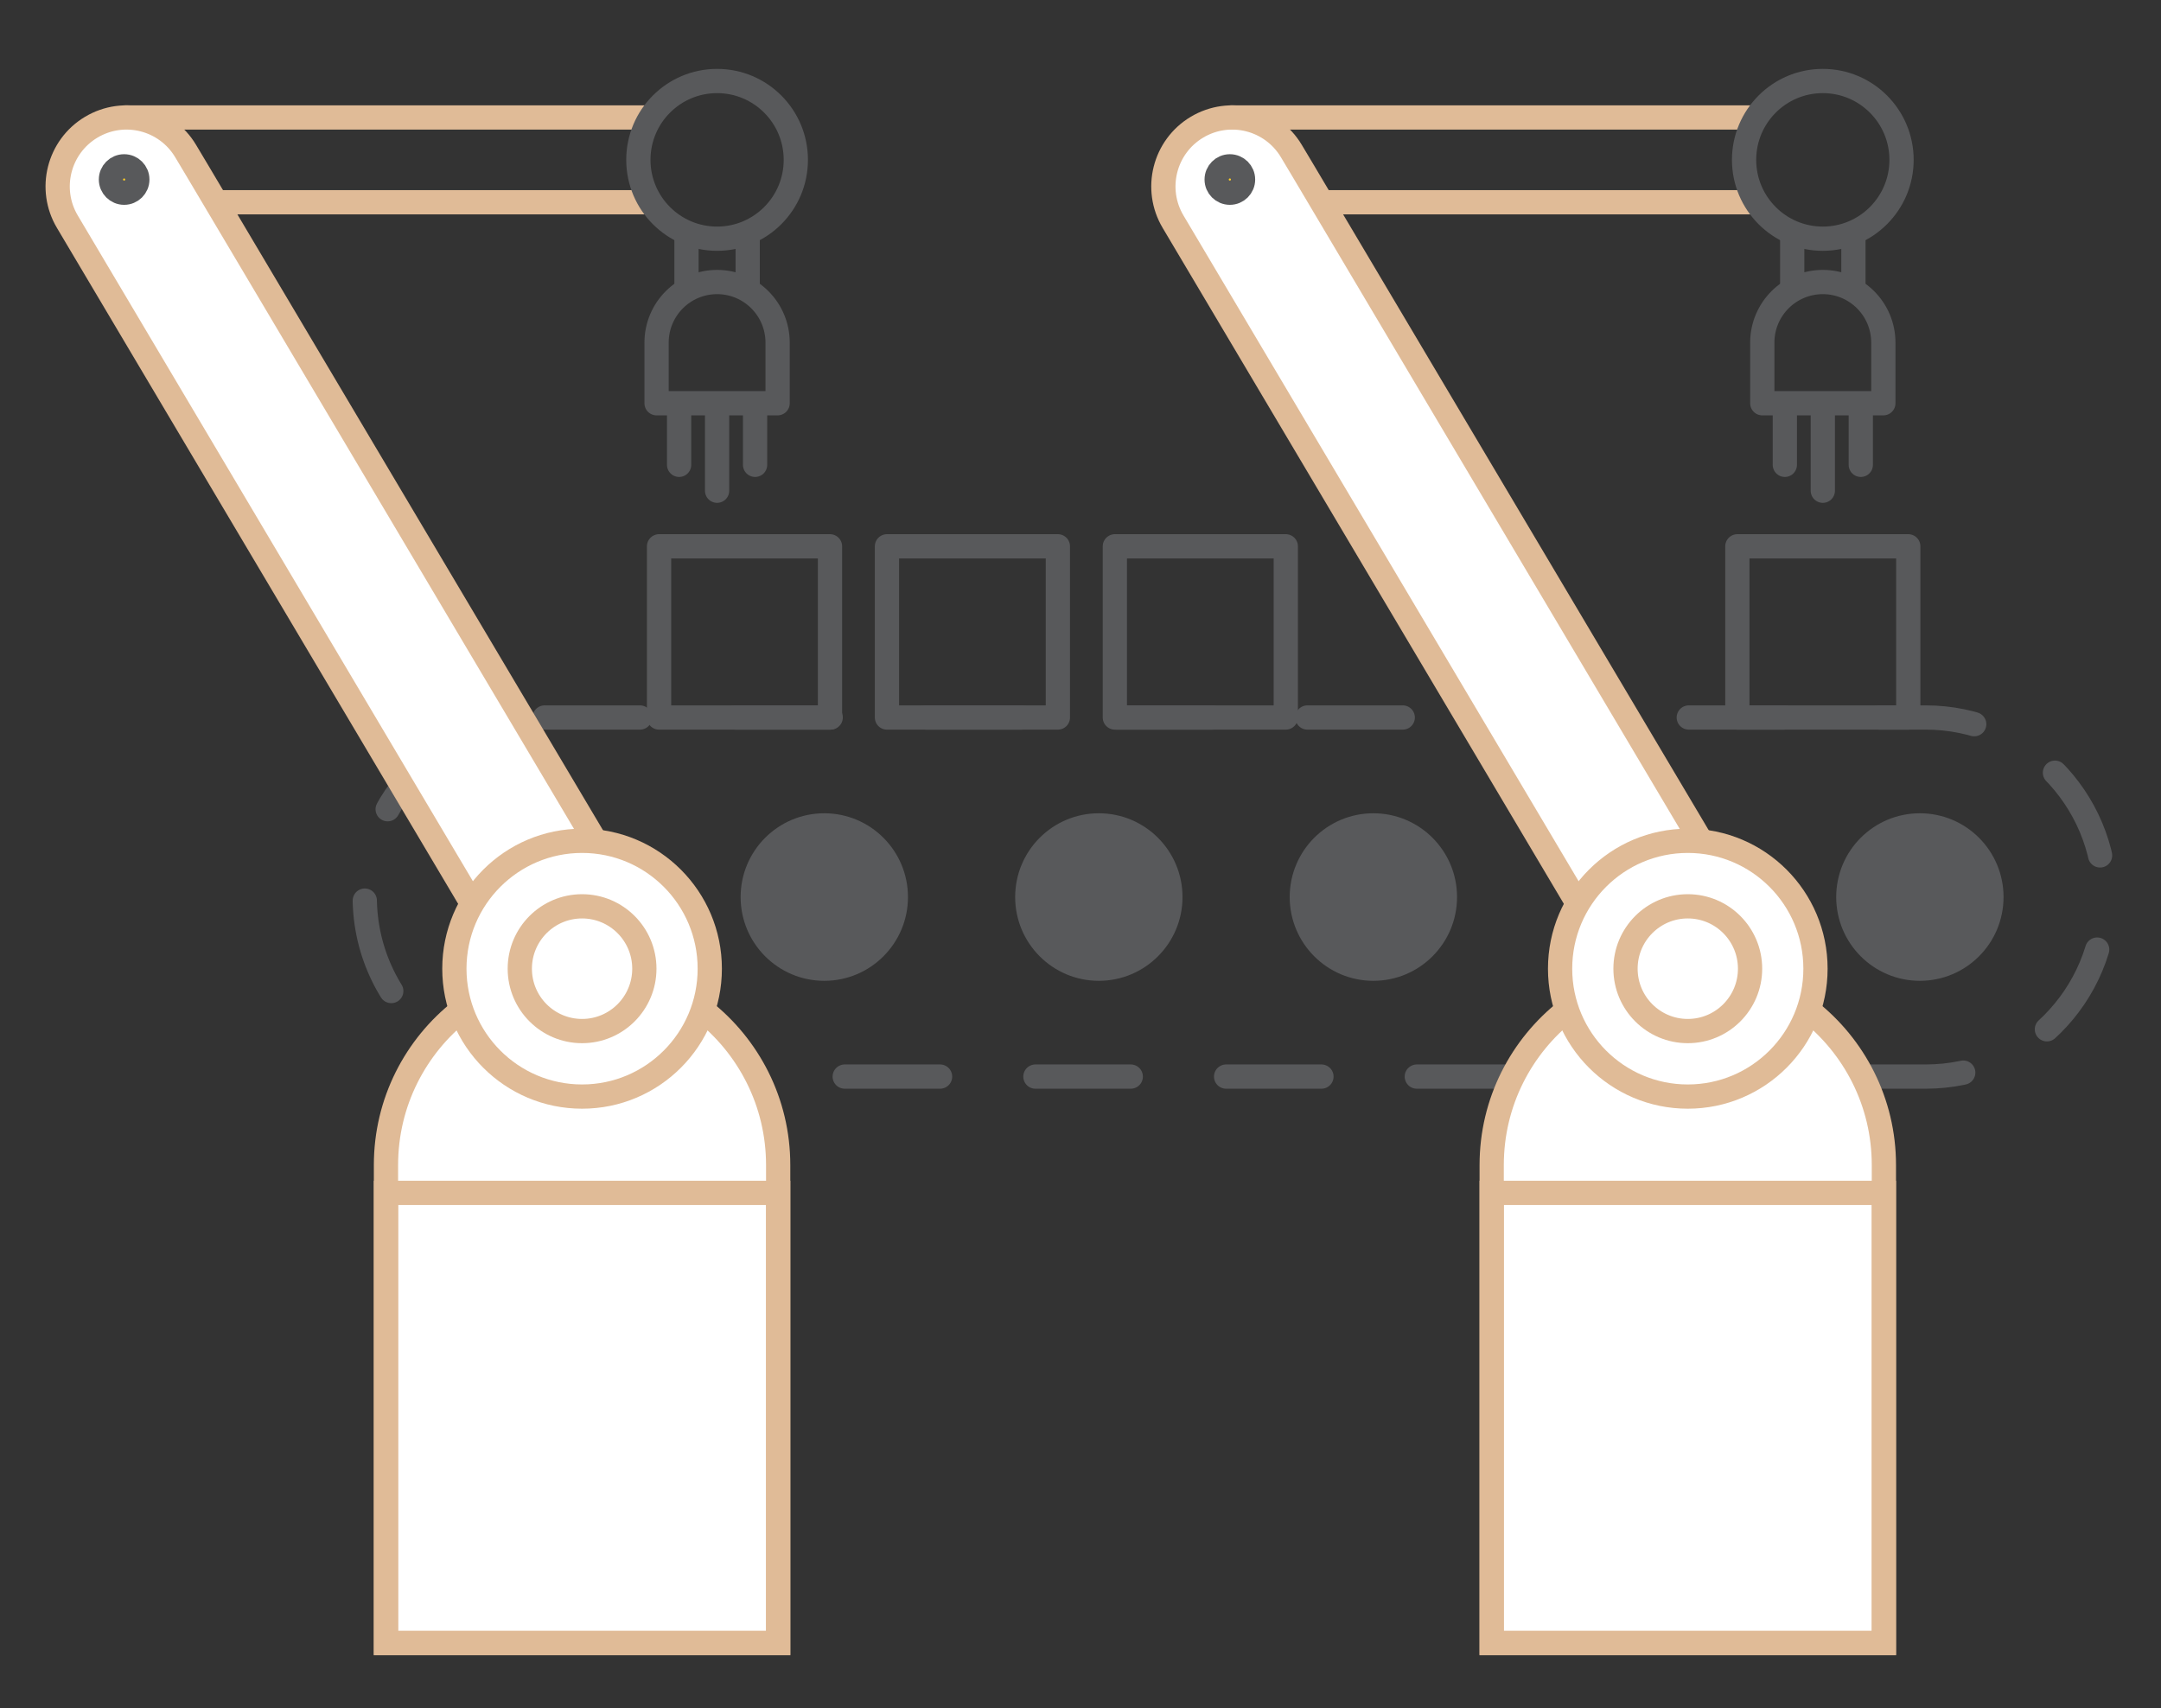 <?xml version="1.0" encoding="utf-8"?>
<!-- Generator: Adobe Illustrator 16.0.0, SVG Export Plug-In . SVG Version: 6.00 Build 0)  -->
<!DOCTYPE svg PUBLIC "-//W3C//DTD SVG 1.1//EN" "http://www.w3.org/Graphics/SVG/1.1/DTD/svg11.dtd">
<svg version="1.1" id="Слой_1" xmlns="http://www.w3.org/2000/svg" xmlns:xlink="http://www.w3.org/1999/xlink" x="0px" y="0px"
	 width="267.333px" height="211.333px" viewBox="0 0 267.333 211.333" enable-background="new 0 0 267.333 211.333"
	 xml:space="preserve">
<rect x="0" y="0" width="267.333" height="211.333" fill="#333333" stroke="none"/>
<g>
	<defs>
		<rect id="SVGID_1_" x="-205" y="-1942.111" width="1440" height="3111"/>
	</defs>
	<clipPath id="SVGID_2_">
		<use xlink:href="#SVGID_1_"  overflow="visible"/>
	</clipPath>
</g>
<g>
	<defs>
		<rect id="SVGID_3_" x="249.53" y="-1181.574" width="20.975" height="64.03"/>
	</defs>
	<clipPath id="SVGID_4_">
		<use xlink:href="#SVGID_3_"  overflow="visible"/>
	</clipPath>
	<g clip-path="url(#SVGID_4_)">
		<defs>
			<rect id="SVGID_5_" x="-205" y="-1942.111" width="1440" height="3111"/>
		</defs>
		<clipPath id="SVGID_6_">
			<use xlink:href="#SVGID_5_"  overflow="visible"/>
		</clipPath>
	</g>
</g>
<g>
	<defs>
		<rect id="SVGID_7_" x="-205" y="-1942.111" width="1440" height="3111"/>
	</defs>
	<clipPath id="SVGID_8_">
		<use xlink:href="#SVGID_7_"  overflow="visible"/>
	</clipPath>
</g>
<g>
	<defs>
		<polygon id="SVGID_9_" points="230.428,533.799 230.428,556.407 262.935,556.407 246.165,533.799 		"/>
	</defs>
	<clipPath id="SVGID_10_">
		<use xlink:href="#SVGID_9_"  overflow="visible"/>
	</clipPath>
	<g clip-path="url(#SVGID_10_)">
		<defs>
			<rect id="SVGID_11_" x="-205" y="-1942.111" width="1440" height="3111"/>
		</defs>
		<clipPath id="SVGID_12_">
			<use xlink:href="#SVGID_11_"  overflow="visible"/>
		</clipPath>
	</g>
</g>
<g>
	<defs>
		<rect id="SVGID_13_" x="-205" y="-1942.111" width="1440" height="3111"/>
	</defs>
	<clipPath id="SVGID_14_">
		<use xlink:href="#SVGID_13_"  overflow="visible"/>
	</clipPath>
</g>
<g>
	<defs>
		<path id="SVGID_15_" d="M268.337,606.499c0,10.293-8.351,18.638-18.653,18.638s-18.653-8.345-18.653-18.638
			s8.351-18.637,18.653-18.637S268.337,596.206,268.337,606.499"/>
	</defs>
	<clipPath id="SVGID_16_">
		<use xlink:href="#SVGID_15_"  overflow="visible"/>
	</clipPath>
	<g clip-path="url(#SVGID_16_)">
		<defs>
			<rect id="SVGID_17_" x="-205" y="-1942.111" width="1440" height="3111"/>
		</defs>
		<clipPath id="SVGID_18_">
			<use xlink:href="#SVGID_17_"  overflow="visible"/>
		</clipPath>
	</g>
</g>
<g>
	<defs>
		<rect id="SVGID_19_" x="-205" y="-1942.111" width="1440" height="3111"/>
	</defs>
	<clipPath id="SVGID_20_">
		<use xlink:href="#SVGID_19_"  overflow="visible"/>
	</clipPath>
</g>
<g>
	<defs>
		<path id="SVGID_21_" d="M256.679,606.499c0,3.86-3.132,6.989-6.995,6.989s-6.995-3.129-6.995-6.989
			c0-3.859,3.132-6.989,6.995-6.989S256.679,602.64,256.679,606.499"/>
	</defs>
	<clipPath id="SVGID_22_">
		<use xlink:href="#SVGID_21_"  overflow="visible"/>
	</clipPath>
	<g clip-path="url(#SVGID_22_)">
		<defs>
			<rect id="SVGID_23_" x="-205" y="-1942.111" width="1440" height="3111"/>
		</defs>
		<clipPath id="SVGID_24_">
			<use xlink:href="#SVGID_23_"  overflow="visible"/>
		</clipPath>
	</g>
</g>
<g>
	<defs>
		<ellipse id="SVGID_25_" cx="249.684" cy="606.499" rx="6.995" ry="6.989"/>
	</defs>
	<clipPath id="SVGID_26_">
		<use xlink:href="#SVGID_25_"  overflow="visible"/>
	</clipPath>
	<g clip-path="url(#SVGID_26_)">
		<defs>
			<rect id="SVGID_27_" x="-205" y="-1942.111" width="1440" height="3111"/>
		</defs>
		<clipPath id="SVGID_28_">
			<use xlink:href="#SVGID_27_"  overflow="visible"/>
		</clipPath>
	</g>
</g>
<g>
	<defs>
		<rect id="SVGID_29_" x="-205" y="-1942.111" width="1440" height="3111"/>
	</defs>
	<clipPath id="SVGID_30_">
		<use xlink:href="#SVGID_29_"  overflow="visible"/>
	</clipPath>
</g>
<g>
	<defs>
		<path id="SVGID_31_" d="M127.837,606.499c0,10.293-8.351,18.638-18.653,18.638s-18.653-8.345-18.653-18.638
			s8.351-18.637,18.653-18.637S127.837,596.206,127.837,606.499"/>
	</defs>
	<clipPath id="SVGID_32_">
		<use xlink:href="#SVGID_31_"  overflow="visible"/>
	</clipPath>
	<g clip-path="url(#SVGID_32_)">
		<defs>
			<rect id="SVGID_33_" x="-205" y="-1942.111" width="1440" height="3111"/>
		</defs>
		<clipPath id="SVGID_34_">
			<use xlink:href="#SVGID_33_"  overflow="visible"/>
		</clipPath>
	</g>
</g>
<g>
	<defs>
		<rect id="SVGID_35_" x="-205" y="-1942.111" width="1440" height="3111"/>
	</defs>
	<clipPath id="SVGID_36_">
		<use xlink:href="#SVGID_35_"  overflow="visible"/>
	</clipPath>
</g>
<g>
	<defs>
		<path id="SVGID_37_" d="M116.179,606.499c0,3.86-3.132,6.989-6.995,6.989c-3.863,0-6.995-3.129-6.995-6.989
			c0-3.859,3.132-6.989,6.995-6.989C113.047,599.51,116.179,602.64,116.179,606.499"/>
	</defs>
	<clipPath id="SVGID_38_">
		<use xlink:href="#SVGID_37_"  overflow="visible"/>
	</clipPath>
	<g clip-path="url(#SVGID_38_)">
		<defs>
			<rect id="SVGID_39_" x="-205" y="-1942.111" width="1440" height="3111"/>
		</defs>
		<clipPath id="SVGID_40_">
			<use xlink:href="#SVGID_39_"  overflow="visible"/>
		</clipPath>
	</g>
</g>
<g>
	<defs>
		<rect id="SVGID_41_" x="-205" y="-1942.111" width="1440" height="3111"/>
	</defs>
	<clipPath id="SVGID_42_">
		<use xlink:href="#SVGID_41_"  overflow="visible"/>
	</clipPath>
</g>
<g>
	<defs>
		<path id="SVGID_43_" d="M83.584-375.527h66.096H83.584z"/>
	</defs>
	<clipPath id="SVGID_44_">
		<use xlink:href="#SVGID_43_"  overflow="visible"/>
	</clipPath>
	<g clip-path="url(#SVGID_44_)">
		<defs>
			<rect id="SVGID_45_" x="-205" y="-1942.111" width="1440" height="3111"/>
		</defs>
		<clipPath id="SVGID_46_">
			<use xlink:href="#SVGID_45_"  overflow="visible"/>
		</clipPath>
	</g>
</g>
<g>
	<defs>
		<rect id="SVGID_47_" x="-205" y="-1942.111" width="1440" height="3111"/>
	</defs>
	<clipPath id="SVGID_48_">
		<use xlink:href="#SVGID_47_"  overflow="visible"/>
	</clipPath>
</g>
<g>
	<defs>
		<path id="SVGID_49_" d="M83.584-365.338h66.096H83.584z"/>
	</defs>
	<clipPath id="SVGID_50_">
		<use xlink:href="#SVGID_49_"  overflow="visible"/>
	</clipPath>
	<g clip-path="url(#SVGID_50_)">
		<defs>
			<rect id="SVGID_51_" x="-205" y="-1942.111" width="1440" height="3111"/>
		</defs>
		<clipPath id="SVGID_52_">
			<use xlink:href="#SVGID_51_"  overflow="visible"/>
		</clipPath>
	</g>
</g>
<g>
	<defs>
		<rect id="SVGID_53_" x="-205" y="-1942.111" width="1440" height="3111"/>
	</defs>
	<clipPath id="SVGID_54_">
		<use xlink:href="#SVGID_53_"  overflow="visible"/>
	</clipPath>
</g>
<g>
	<defs>
		<path id="SVGID_55_" d="M64.083-347.74H169.18H64.083z"/>
	</defs>
	<clipPath id="SVGID_56_">
		<use xlink:href="#SVGID_55_"  overflow="visible"/>
	</clipPath>
	<g clip-path="url(#SVGID_56_)">
		<defs>
			<rect id="SVGID_57_" x="-205" y="-1942.111" width="1440" height="3111"/>
		</defs>
		<clipPath id="SVGID_58_">
			<use xlink:href="#SVGID_57_"  overflow="visible"/>
		</clipPath>
	</g>
</g>
<g>
	<defs>
		<rect id="SVGID_59_" x="-205" y="-1942.111" width="1440" height="3111"/>
	</defs>
	<clipPath id="SVGID_60_">
		<use xlink:href="#SVGID_59_"  overflow="visible"/>
	</clipPath>
</g>
<g>
	<defs>
		<path id="SVGID_61_" d="M64.083-337.74H169.18H64.083z"/>
	</defs>
	<clipPath id="SVGID_62_">
		<use xlink:href="#SVGID_61_"  overflow="visible"/>
	</clipPath>
	<g clip-path="url(#SVGID_62_)">
		<defs>
			<rect id="SVGID_63_" x="-205" y="-1942.111" width="1440" height="3111"/>
		</defs>
		<clipPath id="SVGID_64_">
			<use xlink:href="#SVGID_63_"  overflow="visible"/>
		</clipPath>
	</g>
</g>
<g>
	<defs>
		<rect id="SVGID_65_" x="-205" y="-1942.111" width="1440" height="3111"/>
	</defs>
	<clipPath id="SVGID_66_">
		<use xlink:href="#SVGID_65_"  overflow="visible"/>
	</clipPath>
</g>
<g>
	<defs>
		<path id="SVGID_67_" d="M64.083-327.739H169.18H64.083z"/>
	</defs>
	<clipPath id="SVGID_68_">
		<use xlink:href="#SVGID_67_"  overflow="visible"/>
	</clipPath>
	<g clip-path="url(#SVGID_68_)">
		<defs>
			<rect id="SVGID_69_" x="-205" y="-1942.111" width="1440" height="3111"/>
		</defs>
		<clipPath id="SVGID_70_">
			<use xlink:href="#SVGID_69_"  overflow="visible"/>
		</clipPath>
	</g>
</g>
<g>
	<defs>
		<rect id="SVGID_71_" x="-205" y="-1942.111" width="1440" height="3111"/>
	</defs>
	<clipPath id="SVGID_72_">
		<use xlink:href="#SVGID_71_"  overflow="visible"/>
	</clipPath>
</g>
<g>
	<defs>
		<path id="SVGID_73_" d="M64.083-317.739H169.18H64.083z"/>
	</defs>
	<clipPath id="SVGID_74_">
		<use xlink:href="#SVGID_73_"  overflow="visible"/>
	</clipPath>
	<g clip-path="url(#SVGID_74_)">
		<defs>
			<rect id="SVGID_75_" x="-205" y="-1942.111" width="1440" height="3111"/>
		</defs>
		<clipPath id="SVGID_76_">
			<use xlink:href="#SVGID_75_"  overflow="visible"/>
		</clipPath>
	</g>
</g>
<g>
	<defs>
		<rect id="SVGID_77_" x="-205" y="-1942.111" width="1440" height="3111"/>
	</defs>
	<clipPath id="SVGID_78_">
		<use xlink:href="#SVGID_77_"  overflow="visible"/>
	</clipPath>
</g>
<g>
	<defs>
		<path id="SVGID_79_" d="M64.083-307.739H169.18H64.083z"/>
	</defs>
	<clipPath id="SVGID_80_">
		<use xlink:href="#SVGID_79_"  overflow="visible"/>
	</clipPath>
	<g clip-path="url(#SVGID_80_)">
		<defs>
			<rect id="SVGID_81_" x="-205" y="-1942.111" width="1440" height="3111"/>
		</defs>
		<clipPath id="SVGID_82_">
			<use xlink:href="#SVGID_81_"  overflow="visible"/>
		</clipPath>
	</g>
</g>
<g>
	<defs>
		<rect id="SVGID_83_" x="-205" y="-1942.111" width="1440" height="3111"/>
	</defs>
	<clipPath id="SVGID_84_">
		<use xlink:href="#SVGID_83_"  overflow="visible"/>
	</clipPath>
</g>
<g>
	<defs>
		<path id="SVGID_85_" d="M64.083-297.739H169.18H64.083z"/>
	</defs>
	<clipPath id="SVGID_86_">
		<use xlink:href="#SVGID_85_"  overflow="visible"/>
	</clipPath>
	<g clip-path="url(#SVGID_86_)">
		<defs>
			<rect id="SVGID_87_" x="-205" y="-1942.111" width="1440" height="3111"/>
		</defs>
		<clipPath id="SVGID_88_">
			<use xlink:href="#SVGID_87_"  overflow="visible"/>
		</clipPath>
	</g>
</g>
<g>
	<defs>
		<rect id="SVGID_89_" x="-205" y="-1942.111" width="1440" height="3111"/>
	</defs>
	<clipPath id="SVGID_90_">
		<use xlink:href="#SVGID_89_"  overflow="visible"/>
	</clipPath>
</g>
<g>
	<defs>
		<path id="SVGID_91_" d="M78.094-287.74h77.075H78.094z"/>
	</defs>
	<clipPath id="SVGID_92_">
		<use xlink:href="#SVGID_91_"  overflow="visible"/>
	</clipPath>
	<g clip-path="url(#SVGID_92_)">
		<defs>
			<rect id="SVGID_93_" x="-205" y="-1942.111" width="1440" height="3111"/>
		</defs>
		<clipPath id="SVGID_94_">
			<use xlink:href="#SVGID_93_"  overflow="visible"/>
		</clipPath>
	</g>
</g>
<g>
	<defs>
		<rect id="SVGID_95_" x="-205" y="-1942.111" width="1440" height="3111"/>
	</defs>
	<clipPath id="SVGID_96_">
		<use xlink:href="#SVGID_95_"  overflow="visible"/>
	</clipPath>
</g>
<g>
	<defs>
		<polyline id="SVGID_97_" points="95.347,-242.307 102.847,-246.974 109.68,-237.974 115.347,-242.307 128.347,-242.307 		"/>
	</defs>
	<clipPath id="SVGID_98_">
		<use xlink:href="#SVGID_97_"  overflow="visible"/>
	</clipPath>
	<g clip-path="url(#SVGID_98_)">
		<defs>
			<rect id="SVGID_99_" x="-205" y="-1942.111" width="1440" height="3111"/>
		</defs>
		<clipPath id="SVGID_100_">
			<use xlink:href="#SVGID_99_"  overflow="visible"/>
		</clipPath>
	</g>
</g>
<g>
	<defs>
		<rect id="SVGID_101_" x="-205" y="-1942.111" width="1440" height="3111"/>
	</defs>
	<clipPath id="SVGID_102_">
		<use xlink:href="#SVGID_101_"  overflow="visible"/>
	</clipPath>
</g>
<g>
	<defs>
		<circle id="SVGID_103_" cx="152.681" cy="-242.307" r="16.5"/>
	</defs>
	<clipPath id="SVGID_104_">
		<use xlink:href="#SVGID_103_"  overflow="visible"/>
	</clipPath>
	<g clip-path="url(#SVGID_104_)">
		<defs>
			<rect id="SVGID_105_" x="-205" y="-1942.111" width="1440" height="3111"/>
		</defs>
		<clipPath id="SVGID_106_">
			<use xlink:href="#SVGID_105_"  overflow="visible"/>
		</clipPath>
	</g>
</g>
<g>
	<defs>
		<rect id="SVGID_107_" x="-205" y="-1942.111" width="1440" height="3111"/>
	</defs>
	<clipPath id="SVGID_108_">
		<use xlink:href="#SVGID_107_"  overflow="visible"/>
	</clipPath>
</g>
<g>
	<defs>
		<path id="SVGID_109_" d="M163.398-242.307c0,5.92-4.798,10.719-10.718,10.719c-5.919,0-10.718-4.799-10.718-10.719
			s4.799-10.718,10.718-10.718C158.601-253.024,163.398-248.227,163.398-242.307"/>
	</defs>
	<clipPath id="SVGID_110_">
		<use xlink:href="#SVGID_109_"  overflow="visible"/>
	</clipPath>
	<g clip-path="url(#SVGID_110_)">
		<defs>
			<rect id="SVGID_111_" x="-205" y="-1942.111" width="1440" height="3111"/>
		</defs>
		<clipPath id="SVGID_112_">
			<use xlink:href="#SVGID_111_"  overflow="visible"/>
		</clipPath>
	</g>
</g>
<g>
	<defs>
		<rect id="SVGID_113_" x="-205" y="-1942.111" width="1440" height="3111"/>
	</defs>
	<clipPath id="SVGID_114_">
		<use xlink:href="#SVGID_113_"  overflow="visible"/>
	</clipPath>
</g>
<g>
	<defs>
		<rect id="SVGID_115_" x="231.681" y="-324.426" width="10" height="69.42"/>
	</defs>
	<clipPath id="SVGID_116_">
		<use xlink:href="#SVGID_115_"  overflow="visible"/>
	</clipPath>
	<g clip-path="url(#SVGID_116_)">
		<defs>
			<rect id="SVGID_117_" x="-205" y="-1942.111" width="1440" height="3111"/>
		</defs>
		<clipPath id="SVGID_118_">
			<use xlink:href="#SVGID_117_"  overflow="visible"/>
		</clipPath>
	</g>
</g>
<g>
	<defs>
		<path id="SVGID_119_" d="M164.657-411.96c0,2.368-1.92,4.288-4.288,4.288H72.895c-2.368,0-4.288-1.92-4.288-4.288v-22.083
			c0-2.368,1.92-4.288,4.288-4.288h87.474c2.368,0,4.288,1.92,4.288,4.288V-411.96z"/>
	</defs>
	<clipPath id="SVGID_120_">
		<use xlink:href="#SVGID_119_"  overflow="visible"/>
	</clipPath>
	<g clip-path="url(#SVGID_120_)">
		<defs>
			<rect id="SVGID_121_" x="-205" y="-1942.111" width="1440" height="3111"/>
		</defs>
		<clipPath id="SVGID_122_">
			<use xlink:href="#SVGID_121_"  overflow="visible"/>
		</clipPath>
	</g>
</g>
<g>
	<defs>
		<rect id="SVGID_123_" x="-205" y="-1942.111" width="1440" height="3111"/>
	</defs>
	<clipPath id="SVGID_124_">
		<use xlink:href="#SVGID_123_"  overflow="visible"/>
	</clipPath>
</g>
<g>
	<defs>
		<path id="SVGID_125_" d="M164.657-411.96c0,2.368-1.92,4.288-4.288,4.288H72.895c-2.368,0-4.288-1.92-4.288-4.288v-22.083
			c0-2.368,1.92-4.288,4.288-4.288h87.474c2.368,0,4.288,1.92,4.288,4.288V-411.96z"/>
	</defs>
	<clipPath id="SVGID_126_">
		<use xlink:href="#SVGID_125_"  overflow="visible"/>
	</clipPath>
	<g clip-path="url(#SVGID_126_)">
		<defs>
			<rect id="SVGID_127_" x="-205" y="-1942.111" width="1440" height="3111"/>
		</defs>
		<clipPath id="SVGID_128_">
			<use xlink:href="#SVGID_127_"  overflow="visible"/>
		</clipPath>
	</g>
</g>
<g>
	<defs>
		<rect id="SVGID_129_" x="-205" y="-1942.111" width="1440" height="3111"/>
	</defs>
	<clipPath id="SVGID_130_">
		<use xlink:href="#SVGID_129_"  overflow="visible"/>
	</clipPath>
</g>
<g>
	<defs>
		<path id="SVGID_131_" d="M164.657-411.96c0,2.368-1.92,4.288-4.288,4.288H72.895c-2.368,0-4.288-1.92-4.288-4.288v-22.083
			c0-2.368,1.92-4.288,4.288-4.288h87.474c2.368,0,4.288,1.92,4.288,4.288V-411.96z"/>
	</defs>
	<clipPath id="SVGID_132_">
		<use xlink:href="#SVGID_131_"  overflow="visible"/>
	</clipPath>
	<g clip-path="url(#SVGID_132_)">
		<defs>
			<rect id="SVGID_133_" x="-205" y="-1942.111" width="1440" height="3111"/>
		</defs>
		<clipPath id="SVGID_134_">
			<use xlink:href="#SVGID_133_"  overflow="visible"/>
		</clipPath>
	</g>
</g>
<g>
	<defs>
		<rect id="SVGID_135_" x="-205" y="-1942.111" width="1440" height="3111"/>
	</defs>
	<clipPath id="SVGID_136_">
		<use xlink:href="#SVGID_135_"  overflow="visible"/>
	</clipPath>
</g>
<g>
	<defs>
		<path id="SVGID_137_" d="M250.681-319.427c0-2.762-2.239-5-5-5h-36c-2.761,0-5,2.238-5,5v59.421c0,2.762,2.239,5,5,5h36
			c2.761,0,5-2.238,5-5V-319.427z"/>
	</defs>
	<clipPath id="SVGID_138_">
		<use xlink:href="#SVGID_137_"  overflow="visible"/>
	</clipPath>
	<g clip-path="url(#SVGID_138_)">
		<defs>
			<rect id="SVGID_139_" x="-205" y="-1942.111" width="1440" height="3111"/>
		</defs>
		<clipPath id="SVGID_140_">
			<use xlink:href="#SVGID_139_"  overflow="visible"/>
		</clipPath>
	</g>
</g>
<g>
	<defs>
		<rect id="SVGID_141_" x="-205" y="-1942.111" width="1440" height="3111"/>
	</defs>
	<clipPath id="SVGID_142_">
		<use xlink:href="#SVGID_141_"  overflow="visible"/>
	</clipPath>
</g>
<g>
	<defs>
		<rect id="SVGID_143_" x="231.681" y="-324.426" width="10" height="69.42"/>
	</defs>
	<clipPath id="SVGID_144_">
		<use xlink:href="#SVGID_143_"  overflow="visible"/>
	</clipPath>
	<g clip-path="url(#SVGID_144_)">
		<defs>
			<rect id="SVGID_145_" x="-205" y="-1942.111" width="1440" height="3111"/>
		</defs>
		<clipPath id="SVGID_146_">
			<use xlink:href="#SVGID_145_"  overflow="visible"/>
		</clipPath>
	</g>
</g>
<rect x="-205" y="-1942.111" fill="none" width="1440" height="3111"/>
<g>
	<defs>
		<rect id="SVGID_147_" x="128.488" y="-828.076" width="6.814" height="6.816"/>
	</defs>
	<clipPath id="SVGID_148_">
		<use xlink:href="#SVGID_147_"  overflow="visible"/>
	</clipPath>
	<g clip-path="url(#SVGID_148_)">
		<defs>
			<rect id="SVGID_149_" x="-205" y="-1942.111" width="1440" height="3111"/>
		</defs>
		<clipPath id="SVGID_150_">
			<use xlink:href="#SVGID_149_"  overflow="visible"/>
		</clipPath>
	</g>
</g>
<g>
	<defs>
		<rect id="SVGID_151_" x="140.825" y="-828.076" width="6.814" height="6.816"/>
	</defs>
	<clipPath id="SVGID_152_">
		<use xlink:href="#SVGID_151_"  overflow="visible"/>
	</clipPath>
	<g clip-path="url(#SVGID_152_)">
		<defs>
			<rect id="SVGID_153_" x="-205" y="-1942.111" width="1440" height="3111"/>
		</defs>
		<clipPath id="SVGID_154_">
			<use xlink:href="#SVGID_153_"  overflow="visible"/>
		</clipPath>
	</g>
</g>
<g>
	<defs>
		<rect id="SVGID_155_" x="153.162" y="-828.076" width="6.815" height="6.816"/>
	</defs>
	<clipPath id="SVGID_156_">
		<use xlink:href="#SVGID_155_"  overflow="visible"/>
	</clipPath>
	<g clip-path="url(#SVGID_156_)">
		<defs>
			<rect id="SVGID_157_" x="-205" y="-1942.111" width="1440" height="3111"/>
		</defs>
		<clipPath id="SVGID_158_">
			<use xlink:href="#SVGID_157_"  overflow="visible"/>
		</clipPath>
	</g>
</g>
<g>
	<defs>
		<rect id="SVGID_159_" x="165.499" y="-828.076" width="6.814" height="6.816"/>
	</defs>
	<clipPath id="SVGID_160_">
		<use xlink:href="#SVGID_159_"  overflow="visible"/>
	</clipPath>
	<g clip-path="url(#SVGID_160_)">
		<defs>
			<rect id="SVGID_161_" x="-205" y="-1942.111" width="1440" height="3111"/>
		</defs>
		<clipPath id="SVGID_162_">
			<use xlink:href="#SVGID_161_"  overflow="visible"/>
		</clipPath>
	</g>
</g>
<g>
	<defs>
		<rect id="SVGID_163_" x="177.836" y="-828.076" width="6.815" height="6.816"/>
	</defs>
	<clipPath id="SVGID_164_">
		<use xlink:href="#SVGID_163_"  overflow="visible"/>
	</clipPath>
	<g clip-path="url(#SVGID_164_)">
		<defs>
			<rect id="SVGID_165_" x="-205" y="-1942.111" width="1440" height="3111"/>
		</defs>
		<clipPath id="SVGID_166_">
			<use xlink:href="#SVGID_165_"  overflow="visible"/>
		</clipPath>
	</g>
</g>
<g>
	<defs>
		<rect id="SVGID_167_" x="190.174" y="-828.076" width="6.815" height="6.816"/>
	</defs>
	<clipPath id="SVGID_168_">
		<use xlink:href="#SVGID_167_"  overflow="visible"/>
	</clipPath>
	<g clip-path="url(#SVGID_168_)">
		<defs>
			<rect id="SVGID_169_" x="-205" y="-1942.111" width="1440" height="3111"/>
		</defs>
		<clipPath id="SVGID_170_">
			<use xlink:href="#SVGID_169_"  overflow="visible"/>
		</clipPath>
	</g>
</g>
<g>
	<defs>
		<rect id="SVGID_171_" x="238.511" y="-754.367" width="20.585" height="62.897"/>
	</defs>
	<clipPath id="SVGID_172_">
		<use xlink:href="#SVGID_171_"  overflow="visible"/>
	</clipPath>
	<g clip-path="url(#SVGID_172_)">
		<defs>
			<rect id="SVGID_173_" x="-205" y="-1942.111" width="1440" height="3111"/>
		</defs>
		<clipPath id="SVGID_174_">
			<use xlink:href="#SVGID_173_"  overflow="visible"/>
		</clipPath>
	</g>
</g>
<g>
	<defs>
		<rect id="SVGID_175_" x="-205" y="-1942.111" width="1440" height="3111"/>
	</defs>
	<clipPath id="SVGID_176_">
		<use xlink:href="#SVGID_175_"  overflow="visible"/>
	</clipPath>
</g>
<g>
	<defs>
		<polygon id="SVGID_177_" points="244.27,-1566.733 253.975,-1576.438 275.311,-1555.103 280.73,-1560.523 259.395,-1581.858 
			269.101,-1591.563 210.517,-1625.318 		"/>
	</defs>
	<clipPath id="SVGID_178_">
		<use xlink:href="#SVGID_177_"  overflow="visible"/>
	</clipPath>
	<g clip-path="url(#SVGID_178_)">
		<defs>
			<rect id="SVGID_179_" x="-205" y="-1942.111" width="1440" height="3111"/>
		</defs>
		<clipPath id="SVGID_180_">
			<use xlink:href="#SVGID_179_"  overflow="visible"/>
		</clipPath>
	</g>
</g>
<g>
	<defs>
		<rect id="SVGID_181_" x="-205" y="-1942.111" width="1440" height="3111"/>
	</defs>
	<clipPath id="SVGID_182_">
		<use xlink:href="#SVGID_181_"  overflow="visible"/>
	</clipPath>
</g>
<g>
	<defs>
		<path id="SVGID_183_" d="M56.847-1593.217c0,0.675,0.548,1.223,1.224,1.223h57.126h40.669h47.062c0.677,0,1.224-0.548,1.224-1.223
			v-53.183v-72.769c0-0.675-0.547-1.223-1.224-1.223h-47.062c-0.675,0-1.222,0.548-1.222,1.223v54.272h-39.447h-5.804v-1.779
			c0-1.059-0.861-1.919-1.919-1.919h-3.286c-0.675,0-1.223,0.547-1.223,1.223c0,0.676,0.548,1.225,1.223,1.225h2.756v1.25h-4.794
			v-2.475c0-0.676-0.548-1.223-1.224-1.223c-0.677,0-1.224,0.547-1.224,1.223v2.475h-4.795v-1.25h2.752
			c0.678,0,1.225-0.549,1.225-1.225c0-0.676-0.547-1.223-1.225-1.223h-3.282c-1.058,0-1.918,0.86-1.918,1.919v1.779H80.812v-1.779
			c0-1.059-0.862-1.919-1.917-1.919h-3.286c-0.676,0-1.224,0.547-1.224,1.223c0,0.676,0.548,1.225,1.224,1.225h2.754v1.25h-4.795
			v-2.475c0-0.676-0.547-1.223-1.223-1.223c-0.677,0-1.225,0.547-1.225,1.223v2.475h-4.795v-1.25h2.755
			c0.677,0,1.224-0.549,1.224-1.225c0-0.676-0.547-1.223-1.224-1.223h-3.285c-1.057,0-1.917,0.86-1.917,1.919v1.779h-5.807
			c-0.676,0-1.224,0.548-1.224,1.224V-1593.217z M157.091-1663.673v-54.271h44.613v70.32h-44.613V-1663.673z M157.091-1594.442
			h44.613v-50.733h-44.613V-1594.442z M136.758-1604.233h17.886v-40.942h-17.886V-1604.233z M116.422-1659.456h38.222v-2.993
			h-38.222V-1659.456z M116.422-1647.623h38.222v-9.384h-38.222V-1647.623z M116.422-1604.233h17.887v-40.942h-17.887V-1604.233z
			 M116.422-1594.442h38.222v-7.344h-38.222V-1594.442z M59.295-1653.677h54.679v-8.772H59.295V-1653.677z M59.295-1651.228h54.679
			v6.733h-3.945v-2.789c0-0.676-0.548-1.224-1.223-1.224H64.465c-0.677,0-1.225,0.548-1.225,1.224v2.789h-3.945V-1651.228z
			 M65.688-1644.495h41.893v-1.564H65.688V-1644.495z M59.295-1639.191h54.679v-2.857H59.295V-1639.191z M65.688-1609.674h41.893
			v-8.909H65.688V-1609.674z M77.132-1621.032c0.604-4.712,4.631-8.367,9.503-8.367c4.873,0,8.899,3.655,9.503,8.367H77.132z
			 M98.611-1621.032c-0.615-6.065-5.752-10.815-11.976-10.815c-6.225,0-11.361,4.75-11.976,10.815h-8.971v-15.711h41.893v15.711
			H98.611z M59.295-1636.743h3.945v28.293c0,0.676,0.548,1.225,1.225,1.225h44.341c0.675,0,1.223-0.549,1.223-1.225v-28.293h3.945
			v32.51H59.295V-1636.743z M59.295-1594.442h54.679v-7.344H59.295V-1594.442z"/>
	</defs>
	<clipPath id="SVGID_184_">
		<use xlink:href="#SVGID_183_"  overflow="visible"/>
	</clipPath>
	<g clip-path="url(#SVGID_184_)">
		<defs>
			<rect id="SVGID_185_" x="-205" y="-1942.111" width="1440" height="3111"/>
		</defs>
		<clipPath id="SVGID_186_">
			<use xlink:href="#SVGID_185_"  overflow="visible"/>
		</clipPath>
	</g>
</g>
<g>
	<defs>
		<path id="SVGID_187_" d="M101.699-1659.847c-0.892,0-1.616,0.724-1.616,1.616c0,0.891,0.724,1.614,1.616,1.614
			c0.891,0,1.614-0.723,1.614-1.614C103.313-1659.123,102.59-1659.847,101.699-1659.847"/>
	</defs>
	<clipPath id="SVGID_188_">
		<use xlink:href="#SVGID_187_"  overflow="visible"/>
	</clipPath>
	<g clip-path="url(#SVGID_188_)">
		<defs>
			<rect id="SVGID_189_" x="-205" y="-1942.111" width="1440" height="3111"/>
		</defs>
		<clipPath id="SVGID_190_">
			<use xlink:href="#SVGID_189_"  overflow="visible"/>
		</clipPath>
	</g>
</g>
<g>
	<defs>
		<path id="SVGID_191_" d="M94.795-1659.456H78.474c-0.677,0-1.225,0.549-1.225,1.225c0,0.675,0.548,1.223,1.225,1.223h16.321
			c0.677,0,1.225-0.548,1.225-1.223C96.02-1658.907,95.472-1659.456,94.795-1659.456"/>
	</defs>
	<clipPath id="SVGID_192_">
		<use xlink:href="#SVGID_191_"  overflow="visible"/>
	</clipPath>
	<g clip-path="url(#SVGID_192_)">
		<defs>
			<rect id="SVGID_193_" x="-205" y="-1942.111" width="1440" height="3111"/>
		</defs>
		<clipPath id="SVGID_194_">
			<use xlink:href="#SVGID_193_"  overflow="visible"/>
		</clipPath>
	</g>
</g>
<g>
	<defs>
		<path id="SVGID_195_" d="M107.104-1659.847c-0.891,0-1.615,0.724-1.615,1.616c0,0.891,0.724,1.614,1.615,1.614
			c0.893,0,1.615-0.723,1.615-1.614C108.72-1659.123,107.998-1659.847,107.104-1659.847"/>
	</defs>
	<clipPath id="SVGID_196_">
		<use xlink:href="#SVGID_195_"  overflow="visible"/>
	</clipPath>
	<g clip-path="url(#SVGID_196_)">
		<defs>
			<rect id="SVGID_197_" x="-205" y="-1942.111" width="1440" height="3111"/>
		</defs>
		<clipPath id="SVGID_198_">
			<use xlink:href="#SVGID_197_"  overflow="visible"/>
		</clipPath>
	</g>
</g>
<g>
	<defs>
		<path id="SVGID_199_" d="M129.752-1642.182c-0.676,0-1.225,0.549-1.225,1.225v16.253c0,0.675,0.549,1.224,1.225,1.224
			c0.677,0,1.225-0.549,1.225-1.224v-16.253C130.977-1641.633,130.429-1642.182,129.752-1642.182"/>
	</defs>
	<clipPath id="SVGID_200_">
		<use xlink:href="#SVGID_199_"  overflow="visible"/>
	</clipPath>
	<g clip-path="url(#SVGID_200_)">
		<defs>
			<rect id="SVGID_201_" x="-205" y="-1942.111" width="1440" height="3111"/>
		</defs>
		<clipPath id="SVGID_202_">
			<use xlink:href="#SVGID_201_"  overflow="visible"/>
		</clipPath>
	</g>
</g>
<g>
	<defs>
		<path id="SVGID_203_" d="M150.291-1702.132c0.676,0,1.223-0.548,1.223-1.224c0-0.676-0.547-1.225-1.223-1.225h-29.516
			c-0.675,0-1.224,0.549-1.224,1.225c0,0.676,0.549,1.224,1.224,1.224h6.937v13.976h-3.375c-0.438,0-0.842,0.233-1.06,0.612
			c-0.219,0.379-0.219,0.846,0,1.225l4.6,7.957c0.219,0.379,0.623,0.611,1.059,0.611c0.438,0,0.842-0.232,1.061-0.611l4.6-7.957
			c0.219-0.379,0.219-0.846,0.001-1.225c-0.219-0.379-0.623-0.612-1.061-0.612h-3.376v-13.976h10.745v14.87l-4.437,7.673
			c-0.217,0.379-0.217,0.846,0,1.226c0.219,0.378,0.624,0.612,1.06,0.612h9.2c0.007-0.001,0.012-0.001,0.018,0
			c0.675,0,1.224-0.549,1.224-1.224c0-0.29-0.101-0.557-0.27-0.767l-4.348-7.52v-14.87H150.291z M131.416-1685.708l-2.48,4.287
			l-2.478-4.287H131.416z M144.607-1680.2h-4.957l2.478-4.286L144.607-1680.2z"/>
	</defs>
	<clipPath id="SVGID_204_">
		<use xlink:href="#SVGID_203_"  overflow="visible"/>
	</clipPath>
	<g clip-path="url(#SVGID_204_)">
		<defs>
			<rect id="SVGID_205_" x="-205" y="-1942.111" width="1440" height="3111"/>
		</defs>
		<clipPath id="SVGID_206_">
			<use xlink:href="#SVGID_205_"  overflow="visible"/>
		</clipPath>
	</g>
</g>
<g>
	<defs>
		<path id="SVGID_207_" d="M141.313-1623.48c0.676,0,1.224-0.549,1.224-1.225v-16.253c0-0.675-0.548-1.224-1.224-1.224
			c-0.677,0-1.225,0.549-1.225,1.224v16.253C140.088-1624.029,140.637-1623.48,141.313-1623.48"/>
	</defs>
	<clipPath id="SVGID_208_">
		<use xlink:href="#SVGID_207_"  overflow="visible"/>
	</clipPath>
	<g clip-path="url(#SVGID_208_)">
		<defs>
			<rect id="SVGID_209_" x="-205" y="-1942.111" width="1440" height="3111"/>
		</defs>
		<clipPath id="SVGID_210_">
			<use xlink:href="#SVGID_209_"  overflow="visible"/>
		</clipPath>
	</g>
</g>
<g>
	<defs>
		<path id="SVGID_211_" d="M143.898-1653.676h-16.731c-0.676,0-1.224,0.549-1.224,1.225c0,0.675,0.548,1.223,1.224,1.223h16.731
			c0.676,0,1.224-0.548,1.224-1.223C145.123-1653.127,144.574-1653.676,143.898-1653.676"/>
	</defs>
	<clipPath id="SVGID_212_">
		<use xlink:href="#SVGID_211_"  overflow="visible"/>
	</clipPath>
	<g clip-path="url(#SVGID_212_)">
		<defs>
			<rect id="SVGID_213_" x="-205" y="-1942.111" width="1440" height="3111"/>
		</defs>
		<clipPath id="SVGID_214_">
			<use xlink:href="#SVGID_213_"  overflow="visible"/>
		</clipPath>
	</g>
</g>
<g>
	<defs>
		<path id="SVGID_215_" d="M66.164-1659.847c-0.892,0-1.615,0.724-1.615,1.616c0,0.891,0.723,1.614,1.615,1.614
			s1.616-0.723,1.616-1.614C67.78-1659.123,67.056-1659.847,66.164-1659.847"/>
	</defs>
	<clipPath id="SVGID_216_">
		<use xlink:href="#SVGID_215_"  overflow="visible"/>
	</clipPath>
	<g clip-path="url(#SVGID_216_)">
		<defs>
			<rect id="SVGID_217_" x="-205" y="-1942.111" width="1440" height="3111"/>
		</defs>
		<clipPath id="SVGID_218_">
			<use xlink:href="#SVGID_217_"  overflow="visible"/>
		</clipPath>
	</g>
</g>
<g>
	<defs>
		<path id="SVGID_219_" d="M161.036-1683.124c-0.678,0-1.225,0.548-1.225,1.224v17.137c0,0.676,0.547,1.225,1.225,1.225
			c0.676,0,1.224-0.549,1.224-1.225v-17.137C162.26-1682.576,161.712-1683.124,161.036-1683.124"/>
	</defs>
	<clipPath id="SVGID_220_">
		<use xlink:href="#SVGID_219_"  overflow="visible"/>
	</clipPath>
	<g clip-path="url(#SVGID_220_)">
		<defs>
			<rect id="SVGID_221_" x="-205" y="-1942.111" width="1440" height="3111"/>
		</defs>
		<clipPath id="SVGID_222_">
			<use xlink:href="#SVGID_221_"  overflow="visible"/>
		</clipPath>
	</g>
</g>
<g>
	<defs>
		<path id="SVGID_223_" d="M161.036-1638.647c-0.678,0-1.225,0.549-1.225,1.225v13.6c0,0.677,0.547,1.224,1.225,1.224
			c0.676,0,1.224-0.547,1.224-1.224v-13.6C162.26-1638.098,161.712-1638.647,161.036-1638.647"/>
	</defs>
	<clipPath id="SVGID_224_">
		<use xlink:href="#SVGID_223_"  overflow="visible"/>
	</clipPath>
	<g clip-path="url(#SVGID_224_)">
		<defs>
			<rect id="SVGID_225_" x="-205" y="-1942.111" width="1440" height="3111"/>
		</defs>
		<clipPath id="SVGID_226_">
			<use xlink:href="#SVGID_225_"  overflow="visible"/>
		</clipPath>
	</g>
</g>
<g>
	<defs>
		<path id="SVGID_227_" d="M102.956-1720.495H70.312c-0.676,0-1.224,0.549-1.224,1.225v8.009l-11.94,13.732
			c-0.317,0.362-0.39,0.875-0.191,1.311c0.199,0.437,0.633,0.717,1.114,0.717h57.126c0.48,0,0.915-0.28,1.114-0.717
			c0.199-0.436,0.125-0.949-0.19-1.311l-11.941-13.732v-8.009C104.181-1719.946,103.633-1720.495,102.956-1720.495z
			 M71.537-1712.027h30.195v-6.019H71.537V-1712.027z M112.512-1697.95H60.758l10.112-11.629h31.529L112.512-1697.95z"/>
	</defs>
	<clipPath id="SVGID_228_">
		<use xlink:href="#SVGID_227_"  overflow="visible"/>
	</clipPath>
	<g clip-path="url(#SVGID_228_)">
		<defs>
			<rect id="SVGID_229_" x="-205" y="-1942.111" width="1440" height="3111"/>
		</defs>
		<clipPath id="SVGID_230_">
			<use xlink:href="#SVGID_229_"  overflow="visible"/>
		</clipPath>
	</g>
</g>
<g>
	<defs>
		<path id="SVGID_231_" d="M71.57-1659.847c-0.892,0-1.615,0.724-1.615,1.616c0,0.891,0.723,1.614,1.615,1.614
			s1.616-0.723,1.616-1.614C73.187-1659.123,72.462-1659.847,71.57-1659.847"/>
	</defs>
	<clipPath id="SVGID_232_">
		<use xlink:href="#SVGID_231_"  overflow="visible"/>
	</clipPath>
	<g clip-path="url(#SVGID_232_)">
		<defs>
			<rect id="SVGID_233_" x="-205" y="-1942.111" width="1440" height="3111"/>
		</defs>
		<clipPath id="SVGID_234_">
			<use xlink:href="#SVGID_233_"  overflow="visible"/>
		</clipPath>
	</g>
</g>
<g>
	<defs>
		<rect id="SVGID_235_" x="-205" y="-1942.111" width="1440" height="3111"/>
	</defs>
	<clipPath id="SVGID_236_">
		<use xlink:href="#SVGID_235_"  overflow="visible"/>
	</clipPath>
	
		<path clip-path="url(#SVGID_236_)" fill="none" stroke="#58595B" stroke-width="3" stroke-linecap="round" stroke-linejoin="round" stroke-miterlimit="10" stroke-dasharray="11.795,11.795" d="
		M231.108,133.186h7.118c12.248,0,22.177-9.944,22.177-22.211s-9.929-22.212-22.177-22.212H67.299
		c-12.247,0-22.177,9.945-22.177,22.212c0,6.948,3.186,13.148,8.173,17.224l40.864,4.987h92.479H231.108z"/>
</g>
<g>
	<defs>
		<path id="SVGID_237_" d="M228.653,110.975c0,4.896,3.963,8.864,8.851,8.864c4.887,0,8.851-3.969,8.851-8.864
			c0-4.896-3.963-8.865-8.851-8.865C232.616,102.109,228.653,106.078,228.653,110.975"/>
	</defs>
	<clipPath id="SVGID_238_">
		<use xlink:href="#SVGID_237_"  overflow="visible"/>
	</clipPath>
	<g clip-path="url(#SVGID_238_)">
		<defs>
			<rect id="SVGID_239_" x="-205" y="-1942.111" width="1440" height="3111"/>
		</defs>
		<clipPath id="SVGID_240_">
			<use xlink:href="#SVGID_239_"  overflow="visible"/>
		</clipPath>
		<rect x="223.653" y="97.109" clip-path="url(#SVGID_240_)" fill="#FFFFFF" width="27.702" height="27.729"/>
	</g>
</g>
<g>
	<defs>
		<ellipse id="SVGID_241_" cx="237.504" cy="110.975" rx="8.851" ry="8.864"/>
	</defs>
	<clipPath id="SVGID_242_">
		<use xlink:href="#SVGID_241_"  overflow="visible"/>
	</clipPath>
	<g clip-path="url(#SVGID_242_)">
		<defs>
			<rect id="SVGID_243_" x="-205" y="-1942.111" width="1440" height="3111"/>
		</defs>
		<clipPath id="SVGID_244_">
			<use xlink:href="#SVGID_243_"  overflow="visible"/>
		</clipPath>
		<rect x="223.653" y="97.109" clip-path="url(#SVGID_244_)" fill="#58595B" width="27.702" height="27.729"/>
	</g>
</g>
<g>
	<defs>
		<rect id="SVGID_245_" x="-205" y="-1942.111" width="1440" height="3111"/>
	</defs>
	<clipPath id="SVGID_246_">
		<use xlink:href="#SVGID_245_"  overflow="visible"/>
	</clipPath>
	
		<ellipse clip-path="url(#SVGID_246_)" fill="none" stroke="#58595B" stroke-width="3" stroke-miterlimit="10" cx="237.504" cy="110.975" rx="8.851" ry="8.864"/>
</g>
<g>
	<defs>
		<path id="SVGID_247_" d="M161.046,110.975c0,4.896,3.963,8.864,8.851,8.864c4.888,0,8.851-3.969,8.851-8.864
			c0-4.896-3.963-8.865-8.851-8.865C165.009,102.109,161.046,106.078,161.046,110.975"/>
	</defs>
	<clipPath id="SVGID_248_">
		<use xlink:href="#SVGID_247_"  overflow="visible"/>
	</clipPath>
	<g clip-path="url(#SVGID_248_)">
		<defs>
			<rect id="SVGID_249_" x="-205" y="-1942.111" width="1440" height="3111"/>
		</defs>
		<clipPath id="SVGID_250_">
			<use xlink:href="#SVGID_249_"  overflow="visible"/>
		</clipPath>
		<rect x="156.046" y="97.109" clip-path="url(#SVGID_250_)" fill="#FFFFFF" width="27.702" height="27.729"/>
	</g>
</g>
<g>
	<defs>
		<ellipse id="SVGID_251_" cx="169.897" cy="110.975" rx="8.851" ry="8.864"/>
	</defs>
	<clipPath id="SVGID_252_">
		<use xlink:href="#SVGID_251_"  overflow="visible"/>
	</clipPath>
	<g clip-path="url(#SVGID_252_)">
		<defs>
			<rect id="SVGID_253_" x="-205" y="-1942.111" width="1440" height="3111"/>
		</defs>
		<clipPath id="SVGID_254_">
			<use xlink:href="#SVGID_253_"  overflow="visible"/>
		</clipPath>
		<rect x="156.046" y="97.109" clip-path="url(#SVGID_254_)" fill="#58595B" width="27.702" height="27.729"/>
	</g>
</g>
<g>
	<defs>
		<rect id="SVGID_255_" x="-205" y="-1942.111" width="1440" height="3111"/>
	</defs>
	<clipPath id="SVGID_256_">
		<use xlink:href="#SVGID_255_"  overflow="visible"/>
	</clipPath>
	
		<ellipse clip-path="url(#SVGID_256_)" fill="none" stroke="#58595B" stroke-width="3" stroke-miterlimit="10" cx="169.897" cy="110.975" rx="8.851" ry="8.864"/>
</g>
<g>
	<defs>
		<path id="SVGID_257_" d="M127.084,110.975c0,4.896,3.962,8.864,8.851,8.864c4.888,0,8.851-3.969,8.851-8.864
			c0-4.896-3.963-8.865-8.851-8.865C131.046,102.109,127.084,106.078,127.084,110.975"/>
	</defs>
	<clipPath id="SVGID_258_">
		<use xlink:href="#SVGID_257_"  overflow="visible"/>
	</clipPath>
	<g clip-path="url(#SVGID_258_)">
		<defs>
			<rect id="SVGID_259_" x="-205" y="-1942.111" width="1440" height="3111"/>
		</defs>
		<clipPath id="SVGID_260_">
			<use xlink:href="#SVGID_259_"  overflow="visible"/>
		</clipPath>
		<rect x="122.084" y="97.109" clip-path="url(#SVGID_260_)" fill="#FFFFFF" width="27.702" height="27.729"/>
	</g>
</g>
<g>
	<defs>
		<ellipse id="SVGID_261_" cx="135.935" cy="110.975" rx="8.851" ry="8.864"/>
	</defs>
	<clipPath id="SVGID_262_">
		<use xlink:href="#SVGID_261_"  overflow="visible"/>
	</clipPath>
	<g clip-path="url(#SVGID_262_)">
		<defs>
			<rect id="SVGID_263_" x="-205" y="-1942.111" width="1440" height="3111"/>
		</defs>
		<clipPath id="SVGID_264_">
			<use xlink:href="#SVGID_263_"  overflow="visible"/>
		</clipPath>
		<rect x="122.084" y="97.109" clip-path="url(#SVGID_264_)" fill="#58595B" width="27.702" height="27.729"/>
	</g>
</g>
<g>
	<defs>
		<rect id="SVGID_265_" x="-205" y="-1942.111" width="1440" height="3111"/>
	</defs>
	<clipPath id="SVGID_266_">
		<use xlink:href="#SVGID_265_"  overflow="visible"/>
	</clipPath>
	
		<ellipse clip-path="url(#SVGID_266_)" fill="none" stroke="#58595B" stroke-width="3" stroke-miterlimit="10" cx="135.935" cy="110.975" rx="8.851" ry="8.864"/>
</g>
<g>
	<defs>
		<path id="SVGID_267_" d="M93.121,110.975c0,4.896,3.962,8.864,8.851,8.864c4.887,0,8.851-3.969,8.851-8.864
			c0-4.896-3.963-8.865-8.851-8.865C97.083,102.109,93.121,106.078,93.121,110.975"/>
	</defs>
	<clipPath id="SVGID_268_">
		<use xlink:href="#SVGID_267_"  overflow="visible"/>
	</clipPath>
	<g clip-path="url(#SVGID_268_)">
		<defs>
			<rect id="SVGID_269_" x="-205" y="-1942.111" width="1440" height="3111"/>
		</defs>
		<clipPath id="SVGID_270_">
			<use xlink:href="#SVGID_269_"  overflow="visible"/>
		</clipPath>
		<rect x="88.121" y="97.109" clip-path="url(#SVGID_270_)" fill="#FFFFFF" width="27.702" height="27.729"/>
	</g>
</g>
<g>
	<defs>
		<ellipse id="SVGID_271_" cx="101.972" cy="110.975" rx="8.851" ry="8.864"/>
	</defs>
	<clipPath id="SVGID_272_">
		<use xlink:href="#SVGID_271_"  overflow="visible"/>
	</clipPath>
	<g clip-path="url(#SVGID_272_)">
		<defs>
			<rect id="SVGID_273_" x="-205" y="-1942.111" width="1440" height="3111"/>
		</defs>
		<clipPath id="SVGID_274_">
			<use xlink:href="#SVGID_273_"  overflow="visible"/>
		</clipPath>
		<rect x="88.121" y="97.109" clip-path="url(#SVGID_274_)" fill="#58595B" width="27.702" height="27.729"/>
	</g>
</g>
<g>
	<defs>
		<rect id="SVGID_275_" x="-205" y="-1942.111" width="1440" height="3111"/>
	</defs>
	<clipPath id="SVGID_276_">
		<use xlink:href="#SVGID_275_"  overflow="visible"/>
	</clipPath>
	
		<ellipse clip-path="url(#SVGID_276_)" fill="none" stroke="#58595B" stroke-width="3" stroke-miterlimit="10" cx="101.972" cy="110.975" rx="8.851" ry="8.864"/>
	
		<rect x="214.924" y="67.586" clip-path="url(#SVGID_276_)" fill="none" stroke="#58595B" stroke-width="3" stroke-linecap="round" stroke-linejoin="round" stroke-miterlimit="10" width="21.145" height="21.178"/>
	
		<rect x="137.917" y="67.586" clip-path="url(#SVGID_276_)" fill="none" stroke="#58595B" stroke-width="3" stroke-linecap="round" stroke-linejoin="round" stroke-miterlimit="10" width="21.145" height="21.178"/>
	
		<rect x="109.724" y="67.586" clip-path="url(#SVGID_276_)" fill="none" stroke="#58595B" stroke-width="3" stroke-linecap="round" stroke-linejoin="round" stroke-miterlimit="10" width="21.144" height="21.178"/>
	
		<rect x="81.531" y="67.586" clip-path="url(#SVGID_276_)" fill="none" stroke="#58595B" stroke-width="3" stroke-linecap="round" stroke-linejoin="round" stroke-miterlimit="10" width="21.145" height="21.178"/>
	
		<line clip-path="url(#SVGID_276_)" fill="none" stroke="#E0BB97" stroke-width="3" stroke-miterlimit="10" x1="80.487" y1="25.02" x2="27.293" y2="25.02"/>
	
		<line clip-path="url(#SVGID_276_)" fill="none" stroke="#E0BB97" stroke-width="3" stroke-miterlimit="10" x1="15.357" y1="14.532" x2="80.487" y2="14.532"/>
	
		<ellipse clip-path="url(#SVGID_276_)" fill="none" stroke="#58595B" stroke-width="3" stroke-miterlimit="10" cx="88.71" cy="19.776" rx="9.739" ry="9.754"/>
	
		<line clip-path="url(#SVGID_276_)" fill="none" stroke="#58595B" stroke-width="3" stroke-linecap="round" stroke-linejoin="round" stroke-miterlimit="10" x1="92.496" y1="35.216" x2="92.496" y2="29.268"/>
	
		<line clip-path="url(#SVGID_276_)" fill="none" stroke="#58595B" stroke-width="3" stroke-linecap="round" stroke-linejoin="round" stroke-miterlimit="10" x1="84.925" y1="29.268" x2="84.925" y2="35.216"/>
	
		<path clip-path="url(#SVGID_276_)" fill="none" stroke="#58595B" stroke-width="3" stroke-linecap="round" stroke-linejoin="round" stroke-miterlimit="10" d="
		M88.71,34.89c4.135,0,7.487,3.356,7.487,7.499v7.498H81.223v-7.498C81.223,38.246,84.575,34.89,88.71,34.89z"/>
	
		<line clip-path="url(#SVGID_276_)" fill="none" stroke="#58595B" stroke-width="3" stroke-linecap="round" stroke-linejoin="round" stroke-miterlimit="10" x1="88.71" y1="50.671" x2="88.71" y2="60.708"/>
	
		<line clip-path="url(#SVGID_276_)" fill="none" stroke="#58595B" stroke-width="3" stroke-linecap="round" stroke-linejoin="round" stroke-miterlimit="10" x1="84.012" y1="50.671" x2="84.012" y2="57.505"/>
	
		<line clip-path="url(#SVGID_276_)" fill="none" stroke="#58595B" stroke-width="3" stroke-linecap="round" stroke-linejoin="round" stroke-miterlimit="10" x1="93.409" y1="50.671" x2="93.409" y2="57.505"/>
</g>
<g>
	<defs>
		<path id="SVGID_277_" d="M73.439,103.699L24.366,21.034l-1.403-2.349c-2.415-4.044-7.646-5.36-11.683-2.943
			c-4.037,2.418-5.353,7.658-2.938,11.7l49.973,84.198"/>
	</defs>
	<clipPath id="SVGID_278_">
		<use xlink:href="#SVGID_277_"  overflow="visible"/>
	</clipPath>
	<g clip-path="url(#SVGID_278_)">
		<defs>
			<rect id="SVGID_279_" x="-205" y="-1942.111" width="1440" height="3111"/>
		</defs>
		<clipPath id="SVGID_280_">
			<use xlink:href="#SVGID_279_"  overflow="visible"/>
		</clipPath>
		<rect x="2.133" y="9.532" clip-path="url(#SVGID_280_)" fill="#FFFFFF" width="76.306" height="107.108"/>
	</g>
</g>
<g>
	<defs>
		<rect id="SVGID_281_" x="-205" y="-1942.111" width="1440" height="3111"/>
	</defs>
	<clipPath id="SVGID_282_">
		<use xlink:href="#SVGID_281_"  overflow="visible"/>
	</clipPath>
	<path clip-path="url(#SVGID_282_)" fill="none" stroke="#E0BB97" stroke-width="3" stroke-miterlimit="10" d="M73.439,103.699
		L24.366,21.034l-1.403-2.349c-2.415-4.044-7.646-5.36-11.683-2.943c-4.037,2.418-5.353,7.658-2.938,11.7l49.973,84.198"/>
</g>
<g>
	<defs>
		<path id="SVGID_283_" d="M210.226,103.699l-49.074-82.665l-1.403-2.349c-2.415-4.044-7.646-5.36-11.683-2.943
			c-4.037,2.418-5.353,7.658-2.938,11.7l49.973,84.198"/>
	</defs>
	<clipPath id="SVGID_284_">
		<use xlink:href="#SVGID_283_"  overflow="visible"/>
	</clipPath>
	<g clip-path="url(#SVGID_284_)">
		<defs>
			<rect id="SVGID_285_" x="-205" y="-1942.111" width="1440" height="3111"/>
		</defs>
		<clipPath id="SVGID_286_">
			<use xlink:href="#SVGID_285_"  overflow="visible"/>
		</clipPath>
		<rect x="138.919" y="9.532" clip-path="url(#SVGID_286_)" fill="#FFFFFF" width="76.306" height="107.108"/>
	</g>
</g>
<g>
	<defs>
		<rect id="SVGID_287_" x="-205" y="-1942.111" width="1440" height="3111"/>
	</defs>
	<clipPath id="SVGID_288_">
		<use xlink:href="#SVGID_287_"  overflow="visible"/>
	</clipPath>
	<path clip-path="url(#SVGID_288_)" fill="none" stroke="#E0BB97" stroke-width="3" stroke-miterlimit="10" d="M210.226,103.699
		l-49.074-82.665l-1.403-2.349c-2.415-4.044-7.646-5.36-11.683-2.943c-4.037,2.418-5.353,7.658-2.938,11.7l49.973,84.198"/>
</g>
<g>
	<defs>
		<path id="SVGID_289_" d="M150.511,22.209c0,0.903,0.731,1.635,1.632,1.635s1.632-0.731,1.632-1.635
			c0-0.902-0.73-1.634-1.632-1.634S150.511,21.307,150.511,22.209"/>
	</defs>
	<clipPath id="SVGID_290_">
		<use xlink:href="#SVGID_289_"  overflow="visible"/>
	</clipPath>
	<g clip-path="url(#SVGID_290_)">
		<defs>
			<rect id="SVGID_291_" x="-205" y="-1942.111" width="1440" height="3111"/>
		</defs>
		<clipPath id="SVGID_292_">
			<use xlink:href="#SVGID_291_"  overflow="visible"/>
		</clipPath>
		<rect x="145.511" y="15.575" clip-path="url(#SVGID_292_)" fill="#FFCD24" width="13.264" height="13.269"/>
	</g>
</g>
<g>
	<defs>
		<rect id="SVGID_293_" x="-205" y="-1942.111" width="1440" height="3111"/>
	</defs>
	<clipPath id="SVGID_294_">
		<use xlink:href="#SVGID_293_"  overflow="visible"/>
	</clipPath>
	
		<circle clip-path="url(#SVGID_294_)" fill="none" stroke="#58595B" stroke-width="3" stroke-miterlimit="10" cx="152.143" cy="22.209" r="1.632"/>
</g>
<g>
	<defs>
		<path id="SVGID_295_" d="M13.725,22.209c0,0.903,0.731,1.635,1.632,1.635s1.632-0.731,1.632-1.635c0-0.902-0.73-1.634-1.632-1.634
			S13.725,21.307,13.725,22.209"/>
	</defs>
	<clipPath id="SVGID_296_">
		<use xlink:href="#SVGID_295_"  overflow="visible"/>
	</clipPath>
	<g clip-path="url(#SVGID_296_)">
		<defs>
			<rect id="SVGID_297_" x="-205" y="-1942.111" width="1440" height="3111"/>
		</defs>
		<clipPath id="SVGID_298_">
			<use xlink:href="#SVGID_297_"  overflow="visible"/>
		</clipPath>
		<rect x="8.725" y="15.575" clip-path="url(#SVGID_298_)" fill="#FFCD24" width="13.264" height="13.269"/>
	</g>
</g>
<g>
	<defs>
		<rect id="SVGID_299_" x="-205" y="-1942.111" width="1440" height="3111"/>
	</defs>
	<clipPath id="SVGID_300_">
		<use xlink:href="#SVGID_299_"  overflow="visible"/>
	</clipPath>
	
		<circle clip-path="url(#SVGID_300_)" fill="none" stroke="#58595B" stroke-width="3" stroke-miterlimit="10" cx="15.357" cy="22.209" r="1.632"/>
	
		<line clip-path="url(#SVGID_300_)" fill="none" stroke="#E0BB97" stroke-width="3" stroke-miterlimit="10" x1="217.274" y1="25.02" x2="164.079" y2="25.02"/>
	
		<line clip-path="url(#SVGID_300_)" fill="none" stroke="#E0BB97" stroke-width="3" stroke-miterlimit="10" x1="152.144" y1="14.532" x2="217.273" y2="14.532"/>
	
		<ellipse clip-path="url(#SVGID_300_)" fill="none" stroke="#58595B" stroke-width="3" stroke-miterlimit="10" cx="225.496" cy="19.776" rx="9.739" ry="9.754"/>
	
		<line clip-path="url(#SVGID_300_)" fill="none" stroke="#58595B" stroke-width="3" stroke-linecap="round" stroke-linejoin="round" stroke-miterlimit="10" x1="229.282" y1="35.216" x2="229.282" y2="29.268"/>
	
		<line clip-path="url(#SVGID_300_)" fill="none" stroke="#58595B" stroke-width="3" stroke-linecap="round" stroke-linejoin="round" stroke-miterlimit="10" x1="221.711" y1="29.268" x2="221.711" y2="35.216"/>
	
		<path clip-path="url(#SVGID_300_)" fill="none" stroke="#58595B" stroke-width="3" stroke-linecap="round" stroke-linejoin="round" stroke-miterlimit="10" d="
		M225.497,34.89c4.135,0,7.487,3.356,7.487,7.499v7.498h-14.975v-7.498C218.009,38.246,221.362,34.89,225.497,34.89z"/>
	
		<line clip-path="url(#SVGID_300_)" fill="none" stroke="#58595B" stroke-width="3" stroke-linecap="round" stroke-linejoin="round" stroke-miterlimit="10" x1="225.497" y1="50.671" x2="225.497" y2="60.708"/>
	
		<line clip-path="url(#SVGID_300_)" fill="none" stroke="#58595B" stroke-width="3" stroke-linecap="round" stroke-linejoin="round" stroke-miterlimit="10" x1="220.798" y1="50.671" x2="220.798" y2="57.505"/>
	
		<line clip-path="url(#SVGID_300_)" fill="none" stroke="#58595B" stroke-width="3" stroke-linecap="round" stroke-linejoin="round" stroke-miterlimit="10" x1="230.195" y1="50.671" x2="230.195" y2="57.505"/>
</g>
<g>
	<defs>
		<path id="SVGID_301_" d="M223.717,124.99c5.679,4.447,9.335,11.367,9.335,19.142v59.13h-48.519v-59.13
			c0-7.776,3.655-14.696,9.336-19.144"/>
	</defs>
	<clipPath id="SVGID_302_">
		<use xlink:href="#SVGID_301_"  overflow="visible"/>
	</clipPath>
	<g clip-path="url(#SVGID_302_)">
		<defs>
			<rect id="SVGID_303_" x="-205" y="-1942.111" width="1440" height="3111"/>
		</defs>
		<clipPath id="SVGID_304_">
			<use xlink:href="#SVGID_303_"  overflow="visible"/>
		</clipPath>
		<rect x="179.534" y="119.988" clip-path="url(#SVGID_304_)" fill="#FFFFFF" width="58.519" height="88.273"/>
	</g>
</g>
<g>
	<defs>
		<rect id="SVGID_305_" x="-205" y="-1942.111" width="1440" height="3111"/>
	</defs>
	<clipPath id="SVGID_306_">
		<use xlink:href="#SVGID_305_"  overflow="visible"/>
	</clipPath>
	<path clip-path="url(#SVGID_306_)" fill="none" stroke="#E0BB97" stroke-width="3" stroke-miterlimit="10" d="M223.717,124.99
		c5.679,4.447,9.335,11.367,9.335,19.142v59.13h-48.519v-59.13c0-7.776,3.655-14.696,9.336-19.144"/>
</g>
<g>
	<defs>
		<path id="SVGID_307_" d="M86.931,124.99c5.679,4.447,9.335,11.367,9.335,19.142v59.13H47.748v-59.13
			c0-7.776,3.655-14.696,9.335-19.144"/>
	</defs>
	<clipPath id="SVGID_308_">
		<use xlink:href="#SVGID_307_"  overflow="visible"/>
	</clipPath>
	<g clip-path="url(#SVGID_308_)">
		<defs>
			<rect id="SVGID_309_" x="-205" y="-1942.111" width="1440" height="3111"/>
		</defs>
		<clipPath id="SVGID_310_">
			<use xlink:href="#SVGID_309_"  overflow="visible"/>
		</clipPath>
		<rect x="42.748" y="119.988" clip-path="url(#SVGID_310_)" fill="#FFFFFF" width="58.518" height="88.273"/>
	</g>
</g>
<g>
	<defs>
		<rect id="SVGID_311_" x="-205" y="-1942.111" width="1440" height="3111"/>
	</defs>
	<clipPath id="SVGID_312_">
		<use xlink:href="#SVGID_311_"  overflow="visible"/>
	</clipPath>
	<path clip-path="url(#SVGID_312_)" fill="none" stroke="#E0BB97" stroke-width="3" stroke-miterlimit="10" d="M86.931,124.99
		c5.679,4.447,9.335,11.367,9.335,19.142v59.13H47.748v-59.13c0-7.776,3.655-14.696,9.335-19.144"/>
	
		<rect x="184.534" y="147.573" clip-path="url(#SVGID_312_)" fill="none" stroke="#E0BB97" stroke-width="3" stroke-miterlimit="10" width="48.518" height="55.688"/>
	
		<rect x="47.748" y="147.573" clip-path="url(#SVGID_312_)" fill="none" stroke="#E0BB97" stroke-width="3" stroke-miterlimit="10" width="48.519" height="55.688"/>
</g>
<g>
	<defs>
		<path id="SVGID_313_" d="M192.997,119.839c0,8.738,7.073,15.821,15.796,15.821c8.725,0,15.797-7.083,15.797-15.821
			s-7.072-15.821-15.797-15.821C200.069,104.018,192.997,111.101,192.997,119.839"/>
	</defs>
	<clipPath id="SVGID_314_">
		<use xlink:href="#SVGID_313_"  overflow="visible"/>
	</clipPath>
	<g clip-path="url(#SVGID_314_)">
		<defs>
			<rect id="SVGID_315_" x="-205" y="-1942.111" width="1440" height="3111"/>
		</defs>
		<clipPath id="SVGID_316_">
			<use xlink:href="#SVGID_315_"  overflow="visible"/>
		</clipPath>
		<rect x="187.997" y="99.018" clip-path="url(#SVGID_316_)" fill="#FFFFFF" width="41.594" height="41.643"/>
	</g>
</g>
<g>
	<defs>
		<rect id="SVGID_317_" x="-205" y="-1942.111" width="1440" height="3111"/>
	</defs>
	<clipPath id="SVGID_318_">
		<use xlink:href="#SVGID_317_"  overflow="visible"/>
	</clipPath>
	
		<ellipse clip-path="url(#SVGID_318_)" fill="none" stroke="#E0BB97" stroke-width="3" stroke-miterlimit="10" cx="208.793" cy="119.839" rx="15.797" ry="15.821"/>
</g>
<g>
	<defs>
		<path id="SVGID_319_" d="M56.21,119.839c0,8.738,7.073,15.821,15.796,15.821c8.725,0,15.797-7.083,15.797-15.821
			s-7.072-15.821-15.797-15.821C63.283,104.018,56.21,111.101,56.21,119.839"/>
	</defs>
	<clipPath id="SVGID_320_">
		<use xlink:href="#SVGID_319_"  overflow="visible"/>
	</clipPath>
	<g clip-path="url(#SVGID_320_)">
		<defs>
			<rect id="SVGID_321_" x="-205" y="-1942.111" width="1440" height="3111"/>
		</defs>
		<clipPath id="SVGID_322_">
			<use xlink:href="#SVGID_321_"  overflow="visible"/>
		</clipPath>
		<rect x="51.21" y="99.018" clip-path="url(#SVGID_322_)" fill="#FFFFFF" width="41.594" height="41.643"/>
	</g>
</g>
<g>
	<defs>
		<rect id="SVGID_323_" x="-205" y="-1942.111" width="1440" height="3111"/>
	</defs>
	<clipPath id="SVGID_324_">
		<use xlink:href="#SVGID_323_"  overflow="visible"/>
	</clipPath>
	
		<ellipse clip-path="url(#SVGID_324_)" fill="none" stroke="#E0BB97" stroke-width="3" stroke-miterlimit="10" cx="72.007" cy="119.839" rx="15.797" ry="15.821"/>
</g>
<g>
	<defs>
		<path id="SVGID_325_" d="M201.089,119.839c0,4.262,3.449,7.717,7.704,7.717c4.255,0,7.705-3.455,7.705-7.717
			s-3.45-7.717-7.705-7.717C204.538,112.122,201.089,115.577,201.089,119.839"/>
	</defs>
	<clipPath id="SVGID_326_">
		<use xlink:href="#SVGID_325_"  overflow="visible"/>
	</clipPath>
	<g clip-path="url(#SVGID_326_)">
		<defs>
			<rect id="SVGID_327_" x="-205" y="-1942.111" width="1440" height="3111"/>
		</defs>
		<clipPath id="SVGID_328_">
			<use xlink:href="#SVGID_327_"  overflow="visible"/>
		</clipPath>
		<rect x="196.089" y="107.122" clip-path="url(#SVGID_328_)" fill="#FFFFFF" width="25.409" height="25.434"/>
	</g>
</g>
<g>
	<defs>
		<rect id="SVGID_329_" x="-205" y="-1942.111" width="1440" height="3111"/>
	</defs>
	<clipPath id="SVGID_330_">
		<use xlink:href="#SVGID_329_"  overflow="visible"/>
	</clipPath>
	
		<ellipse clip-path="url(#SVGID_330_)" fill="none" stroke="#E0BB97" stroke-width="3" stroke-miterlimit="10" cx="208.793" cy="119.839" rx="7.704" ry="7.716"/>
</g>
<g>
	<defs>
		<path id="SVGID_331_" d="M64.303,119.839c0,4.262,3.449,7.717,7.704,7.717c4.255,0,7.705-3.455,7.705-7.717
			s-3.45-7.717-7.705-7.717C67.751,112.122,64.303,115.577,64.303,119.839"/>
	</defs>
	<clipPath id="SVGID_332_">
		<use xlink:href="#SVGID_331_"  overflow="visible"/>
	</clipPath>
	<g clip-path="url(#SVGID_332_)">
		<defs>
			<rect id="SVGID_333_" x="-205" y="-1942.111" width="1440" height="3111"/>
		</defs>
		<clipPath id="SVGID_334_">
			<use xlink:href="#SVGID_333_"  overflow="visible"/>
		</clipPath>
		<rect x="59.303" y="107.122" clip-path="url(#SVGID_334_)" fill="#FFFFFF" width="25.409" height="25.434"/>
	</g>
</g>
<g>
	<defs>
		<rect id="SVGID_335_" x="-205" y="-1942.111" width="1440" height="3111"/>
	</defs>
	<clipPath id="SVGID_336_">
		<use xlink:href="#SVGID_335_"  overflow="visible"/>
	</clipPath>
	
		<ellipse clip-path="url(#SVGID_336_)" fill="none" stroke="#E0BB97" stroke-width="3" stroke-miterlimit="10" cx="72.007" cy="119.839" rx="7.704" ry="7.716"/>
</g>
</svg>
